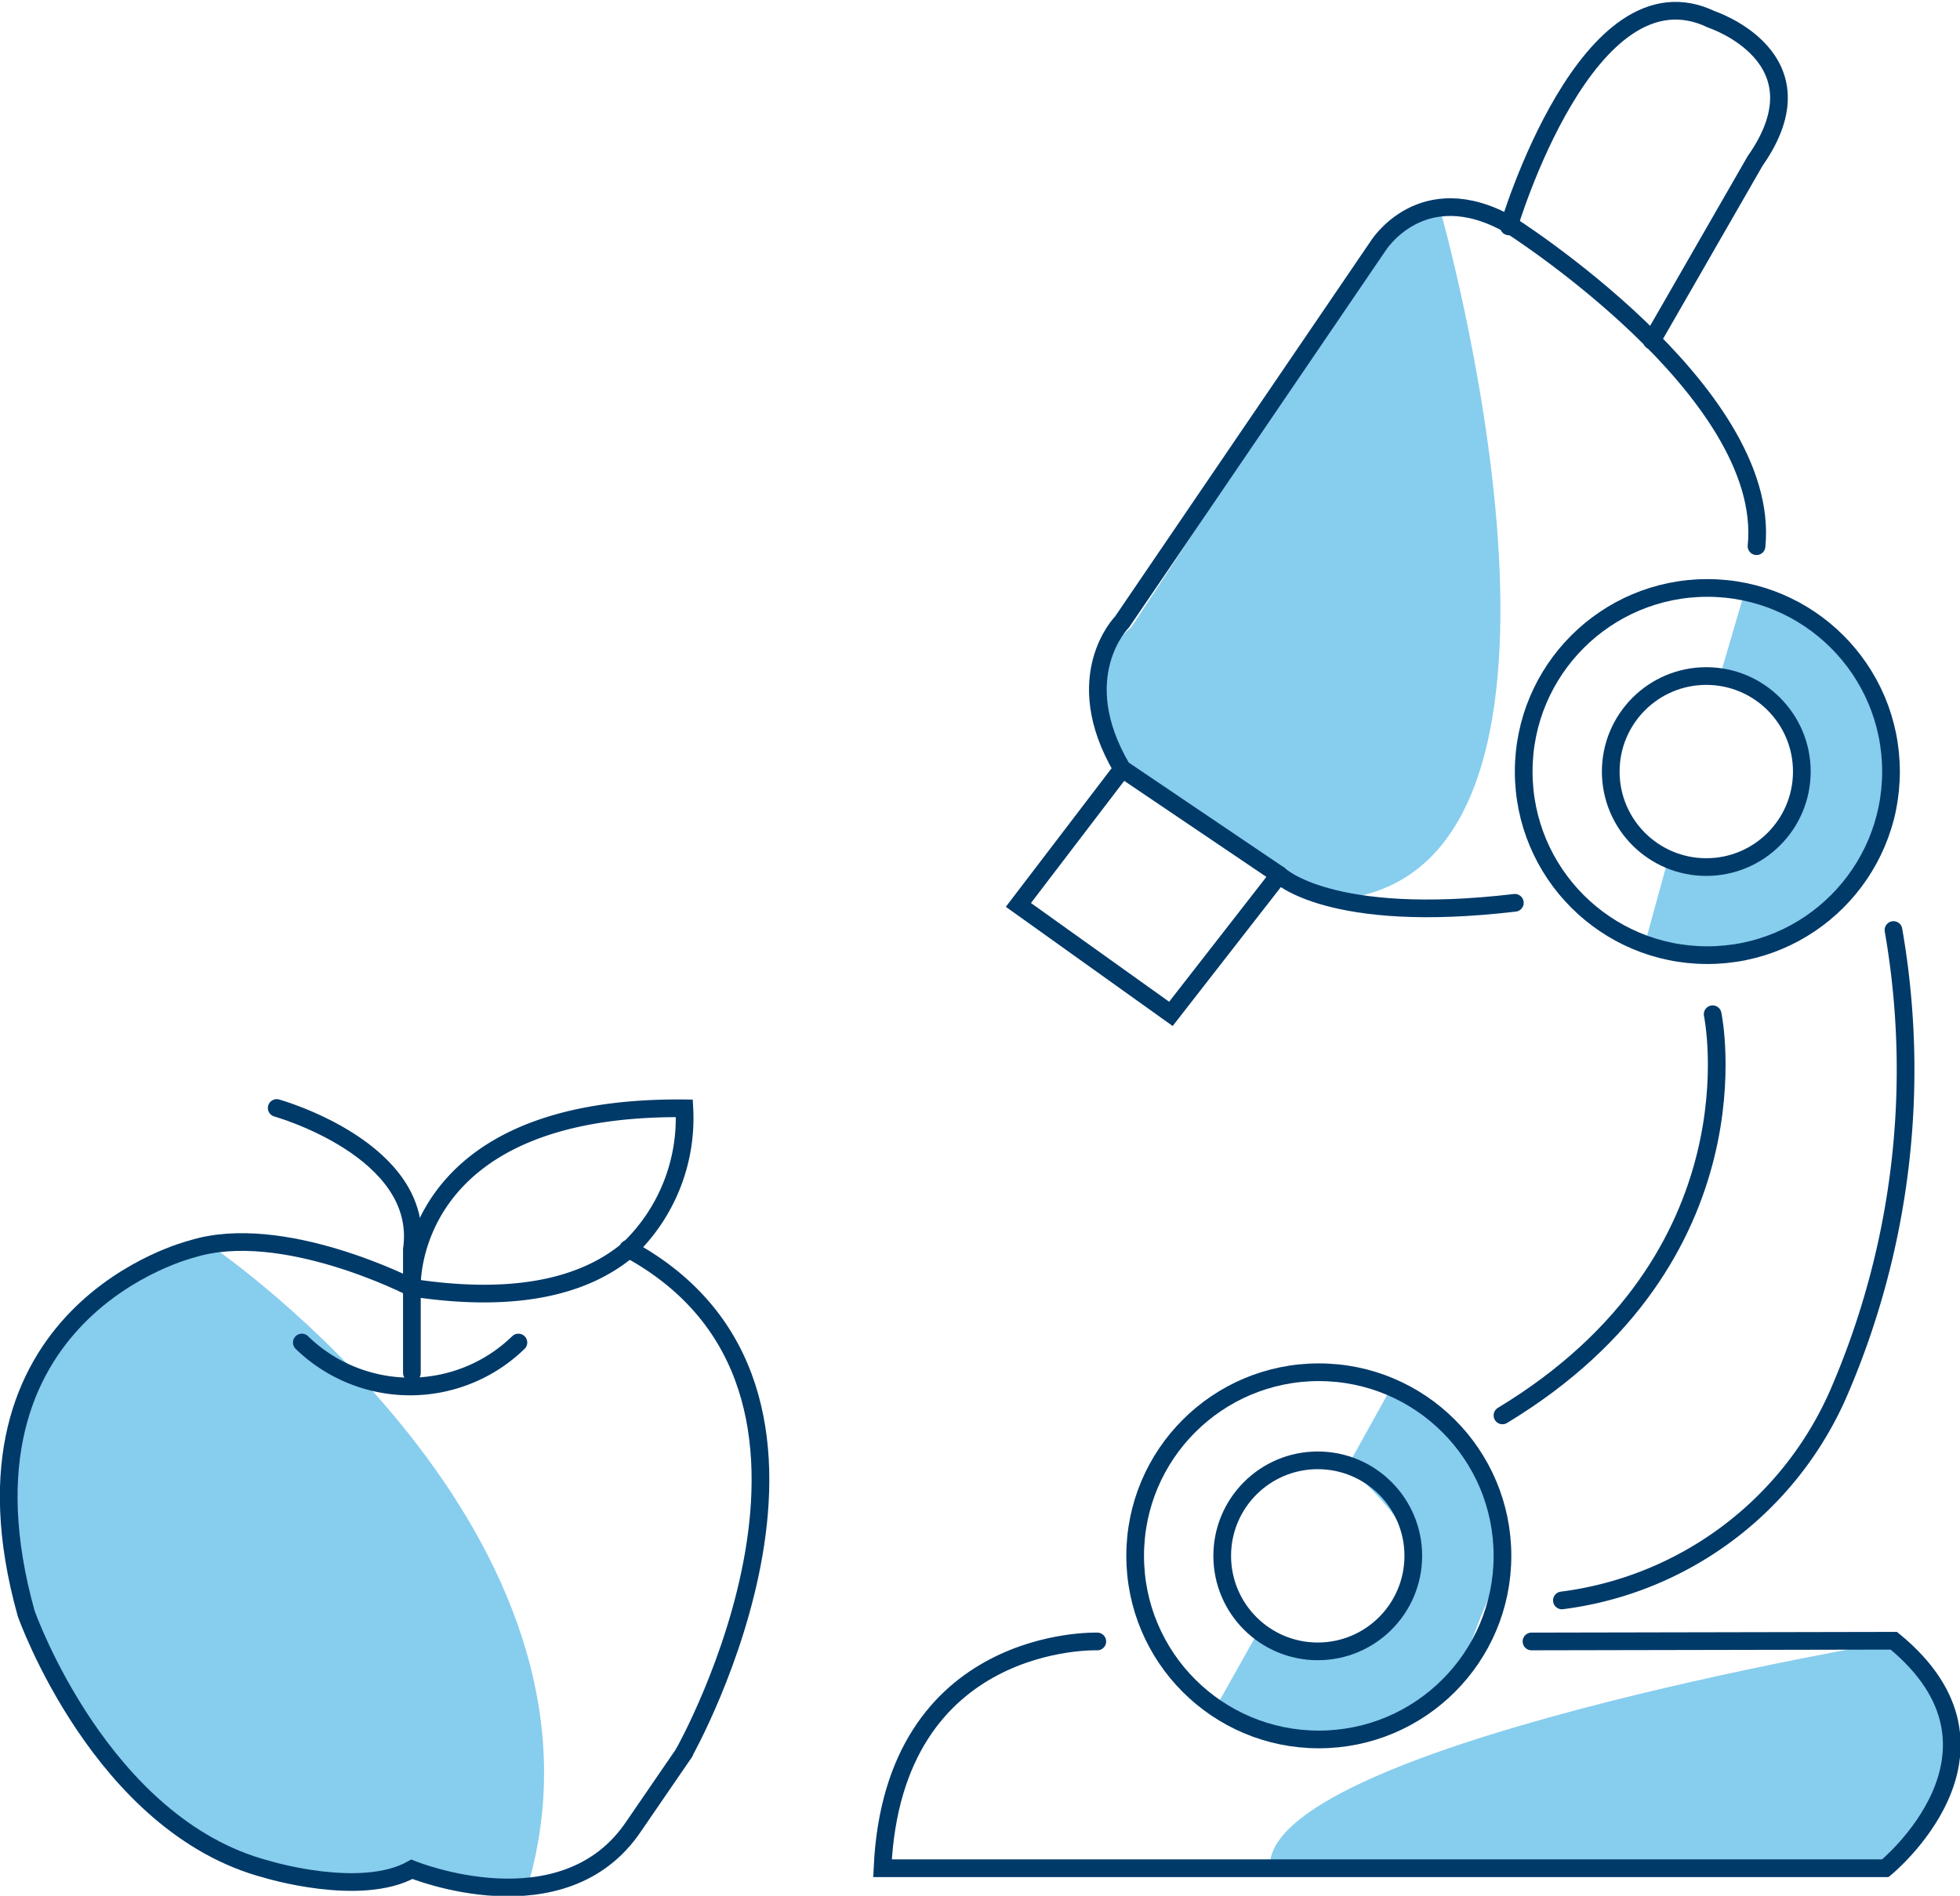 <svg id="Ebene_9" data-name="Ebene 9" xmlns="http://www.w3.org/2000/svg" viewBox="0 0 55.39 53.59"><defs><style>.cls-1{fill:#0096db;opacity:0.47;}.cls-2{fill:none;stroke:#003a69;stroke-linecap:round;stroke-miterlimit:10;stroke-width:0.5px;}</style></defs><path class="cls-1" d="M63.22,58s-17.91,3-17.61,6.43H62.68S67.17,60.69,63.22,58Z" transform="translate(-9.72 -11.6)"/><path class="cls-1" d="M50.4,17.46S55.68,35.89,47.75,37L45.3,36l-3.87-2.61s-1.46-2.63.26-4.06l7.24-11Z" transform="translate(-9.72 -11.6)"/><path class="cls-1" d="M49,50.89l-1.21,2.18s3.36,2.67,1.43,4.15c0,0-2.8,1.94-4,.61L44,60s3.87,1.88,6.53-.7c.8-.78.81-1.89,1.67-3.28a9.48,9.48,0,0,0-.92-2.94A5.18,5.18,0,0,0,49,50.89Z" transform="translate(-9.72 -11.6)"/><path class="cls-1" d="M59,28.41,58.3,30.8s3.22.82,2.29,3.74c0,0-2.31,2.5-3.76,1.46l-.66,2.4s3.54,1,5.87-1.53a5.37,5.37,0,0,0,1.23-2.19c.14-.69-.2-1.23,0-1.93a9.6,9.6,0,0,0-1.53-2.68A5.23,5.23,0,0,0,59,28.41Z" transform="translate(-9.72 -11.6)"/><path class="cls-1" d="M15.8,46.9s11.72,8.05,8.84,18c0,0-2.77.12-3.28-.51,0,0-.83,1-5.19-.38,0,0-6.45-3.85-6.19-10.09C10,54,10,47.77,15.8,46.9Z" transform="translate(-9.72 -11.6)"/><path class="cls-2" d="M52.53,37.12c-5.24.62-6.66-.79-6.66-.79l-4.44-3c-1.54-2.61,0-4.15,0-4.15l7.23-10.62s1.23-2,3.7-.62c0,0,7.44,4.7,7,9.1" transform="translate(-9.72 -11.6)"/><path class="cls-2" d="M63.23,37.89A23,23,0,0,1,61.67,51a9.89,9.89,0,0,1-7.81,5.84" transform="translate(-9.72 -11.6)"/><path class="cls-2" d="M58.12,40.27s1.45,6.87-5.94,11.34" transform="translate(-9.72 -11.6)"/><path class="cls-2" d="M40.73,58s-5.77-.2-6.07,6.41H63s4.06-3.3.24-6.43L53,58" transform="translate(-9.72 -11.6)"/><circle class="cls-2" cx="37.27" cy="43.98" r="5.19"/><circle class="cls-2" cx="37.24" cy="43.98" r="2.7"/><circle class="cls-2" cx="48.25" cy="21.81" r="5.19"/><circle class="cls-2" cx="48.22" cy="21.81" r="2.7"/><path class="cls-2" d="M52.36,18s2.23-7.54,5.73-5.85c0,0,3.28,1.08,1.23,4L56.4,21.23" transform="translate(-9.72 -11.6)"/><polyline class="cls-2" points="31.71 21.74 28.78 25.58 33.09 28.66 36.15 24.73"/><path class="cls-2" d="M21.36,48s-3.67-1.9-6.23-1.09c0,0-7.06,1.74-4.67,10.3,0,0,2.11,6,6.8,7.23,0,0,2.65.81,4.1,0,0,0,4.29,1.76,6.28-1.23l1.42-2.07" transform="translate(-9.72 -11.6)"/><path class="cls-2" d="M17.54,42.92s4.22,1.18,3.82,4l0,3.49" transform="translate(-9.72 -11.6)"/><path class="cls-2" d="M18.25,49.55a4.39,4.39,0,0,0,6.12,0" transform="translate(-9.72 -11.6)"/><path class="cls-2" d="M21.36,48s-.24-5.15,7.7-5.07a5.13,5.13,0,0,1-1.59,4C26.36,47.86,24.5,48.48,21.36,48Z" transform="translate(-9.72 -11.6)"/><path class="cls-2" d="M29.06,61.13s5.77-10.25-1.59-14.23" transform="translate(-9.72 -11.6)"/></svg>